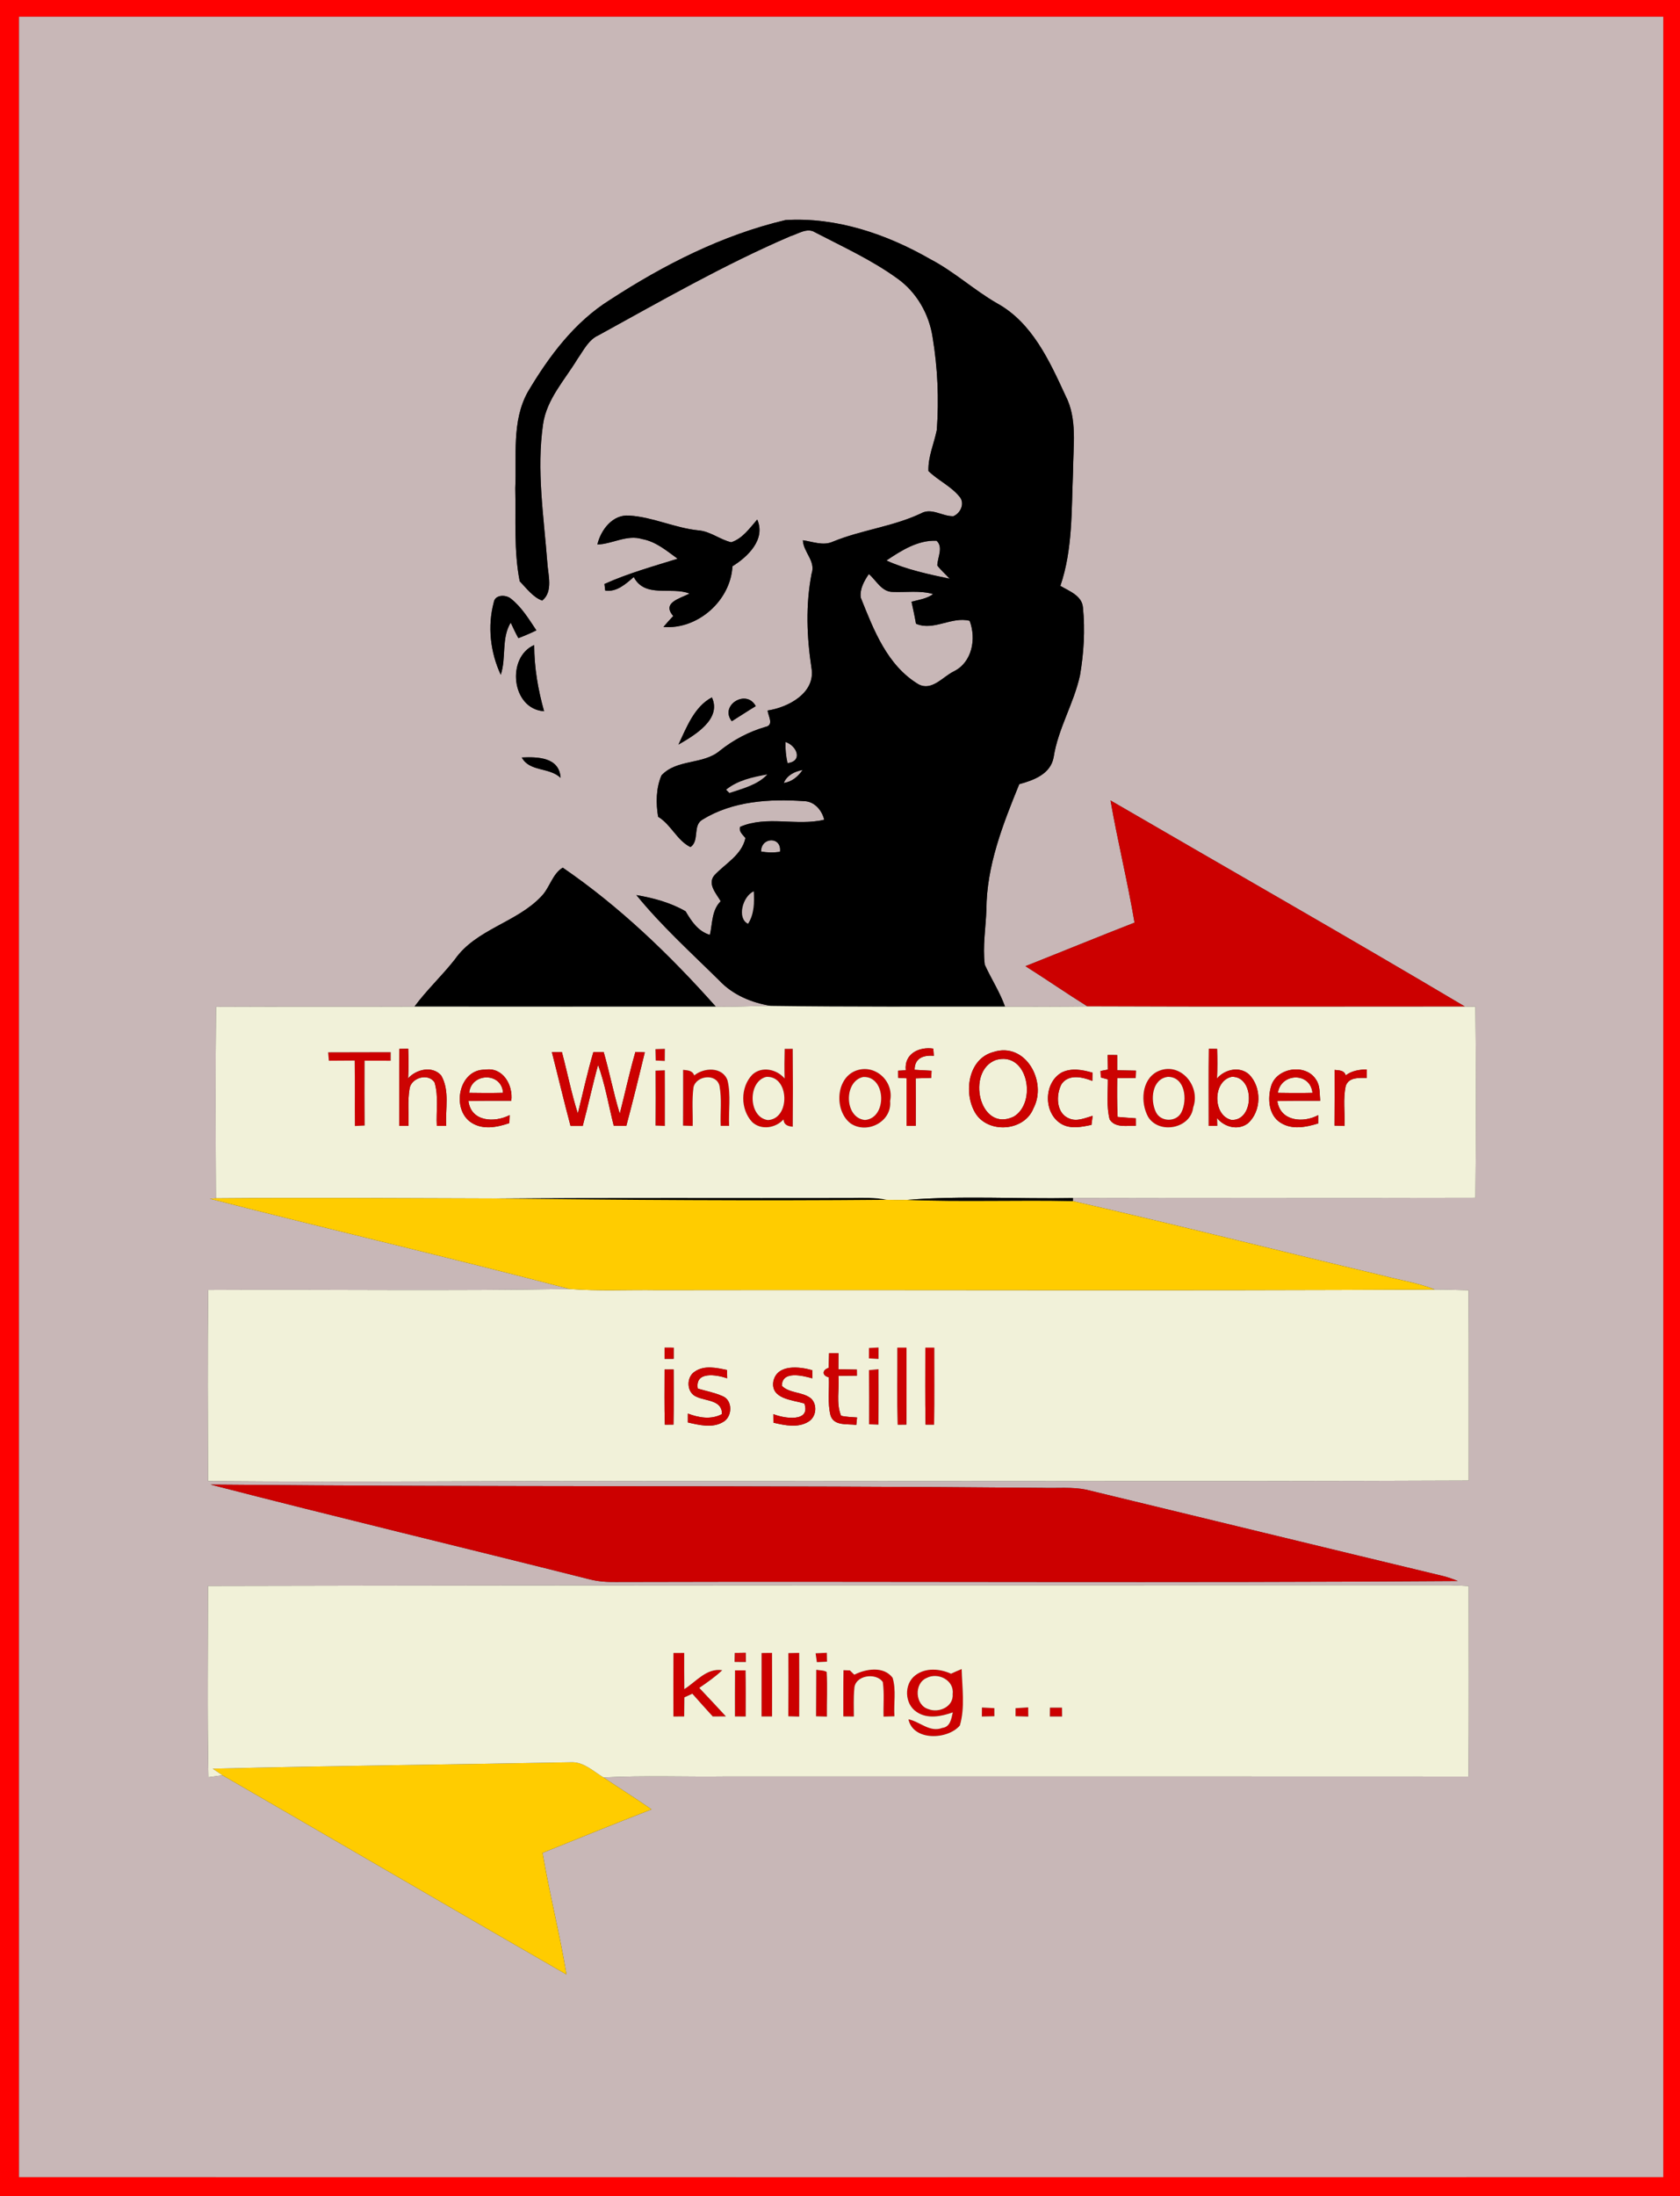 <svg xmlns="http://www.w3.org/2000/svg" width="808" height="1056" viewBox="0 0 606 792"><rect x="0" y="0" width="606" height="792" fill="#333333" stroke="none"/><path fill="red" d="M0 0h606v792H0V0m6.87 6.03c-.03 259.7-.03 519.4 0 779.09 197.7.04 395.4.03 593.1 0 .02-259.69.01-519.39 0-779.09-197.7-.01-395.4-.02-593.1 0z"/><g fill="#c8b7b7"><path d="M6.87 6.03c197.7-.02 395.4-.01 593.1 0 .01 259.7.02 519.4 0 779.09-197.7.03-395.4.04-593.1 0-.03-259.69-.03-519.39 0-779.09m276.47 73.33c-22.68 5.34-43.86 16.12-63.31 28.77-12.83 8.01-22.04 20.4-29.65 33.22-5.87 10.56-3.97 23.09-4.51 34.65.26 11.21-.58 22.56 1.6 33.62 2.4 2.47 4.88 5.85 8.13 6.96 4.02-3.28 2.08-9.25 1.83-13.71-1.27-16.57-3.94-33.32-1.54-49.89 1.31-9.07 7.88-16.01 12.46-23.59 2.19-3.1 3.93-6.88 7.6-8.51 22.75-12.49 45.32-25.46 69.19-35.71 2.85-.86 6.03-3.22 8.94-1.34 9.99 5.19 20.33 9.9 29.49 16.52 7.01 4.91 11.59 12.92 12.84 21.32 1.83 11.01 2.31 22.25 1.51 33.38-.99 4.94-3.2 9.65-3.02 14.81 3.43 3.36 8 5.39 11.08 9.1 2.22 2.36.61 6.06-2.08 7.19-3.98.12-7.87-3.2-11.73-.99-10.14 4.77-21.45 5.94-31.76 10.18-3.51 1.59-7.26-.02-10.81-.51.21 4.35 4.74 7.52 3.15 12.08-2.18 11.28-1.74 22.79-.02 34.09 1.46 8.9-8.39 14.11-15.84 15.22.2 2.02 2.4 5.29-.78 5.91-6 1.74-11.54 4.68-16.42 8.57-6.07 5.16-15.52 2.93-21.08 8.91-2 4.61-2.04 10.04-1.22 14.93 4.69 2.82 6.81 8.56 11.67 10.93 3.37-2.23.68-7.86 4.36-9.92 10.89-6.69 24.18-7.52 36.62-6.64 3.69.04 6.48 3.31 7.26 6.7-9.91 2.39-20.56-1.62-30.33 2.56-.56 1.74.99 2.84 1.92 4.06-1.36 6.19-7.25 9.15-11.22 13.43-2.6 3.14.73 6.6 2.29 9.34-3.27 3.27-2.93 7.96-3.89 12.14-4.29-1.3-6.63-4.89-8.76-8.5-5.4-3.15-11.63-4.8-17.76-5.86 9.04 11.11 19.72 20.77 29.9 30.82 4.95 5.25 11.74 8.04 18.76 9.16-6.67-.05-13.33.47-20.01.25-16.54-18.6-34.64-36.03-55.21-50.12-3.75 2.24-4.69 7.27-7.72 10.35-8.93 9.5-23.54 11.8-31.2 22.74-4.61 5.88-10.13 11-14.57 17.02-23.85.11-47.7-.05-71.56.08-.26 23.01-.16 46.04-.05 69.06-.55.04-1.64.11-2.19.15 43.17 11.1 86.61 21.21 129.71 32.54-43.42.78-86.87.11-130.31.35-.25 22.97-.13 45.94-.06 68.92 54.65.48 109.31-.18 163.96-.01 96.93-.1 193.87.23 290.79-.18-.04-22.88.09-45.75-.07-68.63-4.04-.05-8.09-.27-12.13-.25-5.99-2.38-12.4-3.33-18.6-4.99-37.35-8.88-74.58-18.37-111.99-26.91l.03-1.1c48.39-.14 96.78.05 145.17-.1.26-22.96.27-45.93-.01-68.89-1.25-.02-2.51-.04-3.75-.04-42.38-25.16-85.24-49.57-127.86-74.34 2.56 14.75 6.18 29.3 8.66 44.06-13.16 5.13-26.22 10.49-39.35 15.7 7.52 4.73 14.83 9.82 22.37 14.51-9.91.12-19.82.13-29.73.08-1.89-5.31-5-10.03-7.31-15.13-.8-6.6.35-13.24.59-19.84.04-15.81 5.99-30.87 11.85-45.25 5.2-1.42 11.3-3.63 12.4-9.7 1.6-10.32 7.27-19.33 9.49-29.46 1.4-8.06 1.9-16.36 1.09-24.51-.33-4.33-4.96-5.94-8.15-7.84 4.52-13.2 3.97-27.51 4.58-41.3-.01-9.11 1.65-18.88-2.73-27.31-5.77-12.51-12.04-26.34-24.67-33.28-8.36-4.81-15.51-11.45-24.08-15.92-15.77-9.06-33.91-15.23-52.25-14.11m-67.87 117.01c5.48-.2 10.64-3.66 16.18-1.97 4.95.9 8.82 4.24 12.78 7.09-8.9 2.78-17.87 5.26-26.4 9.11l.28 2.37c4.18.62 7.38-2.38 10.3-4.88 4.03 7.75 13.53 3.34 20.12 5.96-3.43 1.8-10.13 3.27-5.88 8.09-1.21 1.29-2.4 2.59-3.54 3.96 12.38 1.01 24.23-9.49 24.9-21.89 5.54-3.43 12.09-9.72 8.93-16.85-2.73 3.1-5.26 6.86-9.38 8.19-4.1-.96-7.53-3.96-11.87-4.29-8.5-.87-16.4-4.81-24.92-5.33-6.01-.47-10.23 5.16-11.5 10.44m-37.35 20.79c-2.33 8.67-1.27 18.07 2.51 26.18 2.06-6.13.13-13.13 3.59-18.8.87 1.89 1.75 3.77 2.76 5.59 2.21-.85 4.39-1.76 6.5-2.81-2.74-4.08-5.35-8.45-9.29-11.51-1.8-1.4-5.6-1.42-6.07 1.35m18.14 39.33c-2.19-7.8-3.57-15.77-3.56-23.88-10.11 4.39-8.29 23.07 3.56 23.88m48.46 12.03c5.79-3.34 15.71-9.16 12.07-17.03-6.38 3.37-9.13 10.83-12.07 17.03m19.25-8.43c2.89-1.78 5.71-3.69 8.64-5.44-3.38-6.36-13.18-.27-8.64 5.44m-75.76 13.07c2.84 5.24 9.92 3.44 14 7.35-.44-7.49-8.28-7.6-14-7.35M75.93 535.36c45.45 11.76 91.11 22.67 136.63 34.15 3.08.8 6.26 1.03 9.43.98 101.28-.29 202.59.4 303.85-.34-1.71-.71-3.44-1.32-5.22-1.78-42.95-10.31-85.86-20.79-128.8-31.16-5.2-1.06-10.55-.49-15.81-.66-100.03-.93-200.05-.23-300.08-1.19m-.9 36.56c0 22.99-.31 45.99.16 68.98 1.68-.24 3.37-.46 5.06-.7 41.38 23.91 82.65 48.02 124.09 71.85-2.42-14.71-6.15-29.17-8.62-43.87 13.09-5.26 26.15-10.59 39.3-15.68-5.68-3.97-11.57-7.62-17.3-11.51 14.74-.8 29.53-.16 44.28-.36 89.24.02 178.47-.04 267.71.03.18-22.9.07-45.79.06-68.69-2.26-.14-4.52-.27-6.77-.31-149.32.04-298.65-.08-447.97.26z"/><path d="M319.75 202.13c5.33-3.59 11.44-7.46 18.09-7.12 2.54 2.33.32 6.01.26 8.91 1.31 1.75 2.99 3.17 4.46 4.78-7.73-1.63-15.6-3.29-22.81-6.57zM310.49 215.52c-.42-3.1 1.23-6.03 2.92-8.51 2.7 2.3 4.59 6.44 8.6 6.45 4.88.19 9.85-.59 14.62.77-2.3 1.67-5.15 2.06-7.83 2.76.57 2.64 1.15 5.28 1.61 7.94 6.37 2.75 12.82-2.72 19.36-1.06 2.43 6.49.94 14.94-5.72 18.24-3.98 1.94-7.91 7.22-12.73 4.66-11.35-6.83-16.15-19.61-20.83-31.25zM283.33 267.57c4.09 1.3 6.43 6.92.74 7.64-.57-2.51-.81-5.08-.74-7.64zM274.55 307.08c-.11-5.25 7.5-5.56 6.81.08-2.26.36-4.56.32-6.81-.08z"/></g><path d="M283.34 79.36c18.34-1.12 36.48 5.05 52.25 14.11 8.57 4.47 15.72 11.11 24.08 15.92 12.63 6.94 18.9 20.77 24.67 33.28 4.38 8.43 2.72 18.2 2.73 27.31-.61 13.79-.06 28.1-4.58 41.3 3.19 1.9 7.82 3.51 8.15 7.84.81 8.15.31 16.45-1.09 24.51-2.22 10.13-7.89 19.14-9.49 29.46-1.1 6.07-7.2 8.28-12.4 9.7-5.86 14.38-11.81 29.44-11.85 45.25-.24 6.6-1.39 13.24-.59 19.84 2.31 5.1 5.42 9.82 7.31 15.13-28.11-.01-56.23.14-84.32-.25-7.02-1.12-13.81-3.91-18.76-9.16-10.18-10.05-20.86-19.71-29.9-30.82 6.13 1.06 12.36 2.71 17.76 5.86 2.13 3.61 4.47 7.2 8.76 8.5.96-4.18.62-8.87 3.89-12.14-1.56-2.74-4.89-6.2-2.29-9.34 3.97-4.28 9.86-7.24 11.22-13.43-.93-1.22-2.48-2.32-1.92-4.06 9.77-4.18 20.42-.17 30.33-2.56-.78-3.39-3.57-6.66-7.26-6.7-12.44-.88-25.73-.05-36.62 6.64-3.68 2.06-.99 7.69-4.36 9.92-4.86-2.37-6.98-8.11-11.67-10.93-.82-4.89-.78-10.32 1.22-14.93 5.56-5.98 15.01-3.75 21.08-8.91 4.88-3.89 10.42-6.83 16.42-8.57 3.18-.62.98-3.89.78-5.91 7.45-1.11 17.3-6.32 15.84-15.22-1.72-11.3-2.16-22.81.02-34.09 1.59-4.56-2.94-7.73-3.15-12.08 3.55.49 7.3 2.1 10.81.51 10.31-4.24 21.62-5.41 31.76-10.18 3.86-2.21 7.75 1.11 11.73.99 2.69-1.13 4.3-4.83 2.08-7.19-3.08-3.71-7.65-5.74-11.08-9.1-.18-5.16 2.03-9.87 3.02-14.81.8-11.13.32-22.37-1.51-33.38-1.25-8.4-5.83-16.41-12.84-21.32-9.16-6.62-19.5-11.33-29.49-16.52-2.91-1.88-6.09.48-8.94 1.34-23.87 10.25-46.44 23.22-69.19 35.71-3.67 1.63-5.41 5.41-7.6 8.51-4.58 7.58-11.15 14.52-12.46 23.59-2.4 16.57.27 33.32 1.54 49.89.25 4.46 2.19 10.43-1.83 13.71-3.25-1.11-5.73-4.49-8.13-6.96-2.18-11.06-1.34-22.41-1.6-33.62.54-11.56-1.36-24.09 4.51-34.65 7.61-12.82 16.82-25.21 29.65-33.22 19.45-12.65 40.63-23.43 63.31-28.77m36.41 122.77c7.21 3.28 15.08 4.94 22.81 6.57-1.47-1.61-3.15-3.03-4.46-4.78.06-2.9 2.28-6.58-.26-8.91-6.65-.34-12.76 3.53-18.09 7.12m-9.26 13.39c4.68 11.64 9.48 24.42 20.83 31.25 4.82 2.56 8.75-2.72 12.73-4.66 6.66-3.3 8.15-11.75 5.72-18.24-6.54-1.66-12.99 3.81-19.36 1.06-.46-2.66-1.04-5.3-1.61-7.94 2.68-.7 5.53-1.09 7.83-2.76-4.77-1.36-9.74-.58-14.62-.77-4.01-.01-5.9-4.15-8.6-6.45-1.69 2.48-3.34 5.41-2.92 8.51m-27.16 52.05c-.07 2.56.17 5.13.74 7.64 5.69-.72 3.35-6.34-.74-7.64m-.55 14.73c2.86-.41 5.04-2.29 6.65-4.58-2.8.54-5.46 1.84-6.65 4.58m-20.83 2.48c.29.29.87.88 1.17 1.17 4.74-1.6 10.08-2.88 13.63-6.65-5.17.93-10.64 2.09-14.8 5.48m12.6 22.3c2.25.4 4.55.44 6.81.08.69-5.64-6.92-5.33-6.81-.08m-4.72 26.03c2.23-3.46 2.29-7.71 2.06-11.68-4.06 1.86-6.09 9.77-2.06 11.68z"/><path d="M215.47 196.37c1.27-5.28 5.49-10.91 11.5-10.44 8.52.52 16.42 4.46 24.92 5.33 4.34.33 7.77 3.33 11.87 4.29 4.12-1.33 6.65-5.09 9.38-8.19 3.16 7.13-3.39 13.42-8.93 16.85-.67 12.4-12.52 22.9-24.9 21.89 1.14-1.37 2.33-2.67 3.54-3.96-4.25-4.82 2.45-6.29 5.88-8.09-6.59-2.62-16.09 1.79-20.12-5.96-2.92 2.5-6.12 5.5-10.3 4.88l-.28-2.37c8.53-3.85 17.5-6.33 26.4-9.11-3.96-2.85-7.83-6.19-12.78-7.09-5.54-1.69-10.7 1.77-16.18 1.97zM178.12 217.16c.47-2.77 4.27-2.75 6.07-1.35 3.94 3.06 6.55 7.43 9.29 11.51-2.11 1.05-4.29 1.96-6.5 2.81-1.01-1.82-1.89-3.7-2.76-5.59-3.46 5.67-1.53 12.67-3.59 18.8-3.78-8.11-4.84-17.51-2.51-26.18zM196.26 256.49c-11.85-.81-13.67-19.49-3.56-23.88-.01 8.11 1.37 16.08 3.56 23.88zM244.72 268.52c2.94-6.2 5.69-13.66 12.07-17.03 3.64 7.87-6.28 13.69-12.07 17.03zM263.97 260.09c-4.54-5.71 5.26-11.8 8.64-5.44-2.93 1.75-5.75 3.66-8.64 5.44zM188.21 273.16c5.72-.25 13.56-.14 14 7.35-4.08-3.91-11.16-2.11-14-7.35zM195.27 323.24c3.03-3.08 3.97-8.11 7.72-10.35 20.57 14.09 38.67 31.52 55.21 50.12-36.23.01-72.46.04-108.7-.01 4.44-6.02 9.96-11.14 14.57-17.02 7.66-10.94 22.27-13.24 31.2-22.74zM177.71 432.19c43.09-.36 86.19-.1 129.29-.2 4.28-.02 8.61-.25 12.83.68-47.36.45-94.76.06-142.12-.48z"/><g fill="#c7b6b6"><path d="M282.78 282.3c1.19-2.74 3.85-4.04 6.65-4.58-1.61 2.29-3.79 4.17-6.65 4.58zM261.95 284.78c4.16-3.39 9.63-4.55 14.8-5.48-3.55 3.77-8.89 5.05-13.63 6.65-.3-.29-.88-.88-1.17-1.17zM269.83 333.11c-4.03-1.91-2-9.82 2.06-11.68.23 3.97.17 8.22-2.06 11.68z"/></g><g fill="#c00"><path d="M400.58 288.66c42.62 24.77 85.48 49.18 127.86 74.34-45.39 0-90.79.13-136.18-.07-7.54-4.69-14.85-9.78-22.37-14.51 13.13-5.21 26.19-10.57 39.35-15.7-2.48-14.76-6.1-29.31-8.66-44.06zM236.43 378.34c1.13-.04 2.27-.08 3.4-.11-.01 1.45-.03 2.91-.04 4.37-1.1-.06-2.19-.11-3.27-.16l-.09-4.1zM283.04 378.24c.72 0 2.18 0 2.91-.01.09 9.36.08 18.72.01 28.08-1.72-.14-3.25-.62-3.31-2.63-2.87 3.13-8.05 4-11.32.97-4.3-4.58-4.33-12.64.09-17.15 3.4-3.1 8.81-1.91 11.59 1.42-.09-3.56-.07-7.12.03-10.68m-6.66 10.11c-6.76 1.68-6.49 14.62.61 15.57 8.2-.4 7.81-16.14-.61-15.57zM118.37 379.48c7.52-.06 15.05.01 22.57-.05 0 1.03-.01 2.06-.01 3.09-3.14-.03-6.28-.03-9.41-.02-.02 7.8-.05 15.6.02 23.4-1.18.05-2.35.1-3.53.16-.07-7.87.06-15.74-.07-23.6-3.11.03-6.21.04-9.31.06-.09-1.02-.18-2.03-.26-3.04zM236.45 386.1c1.12-.05 2.24-.09 3.37-.13.03 6.69.02 13.38.01 20.07-1.13-.04-2.26-.09-3.39-.13.06-6.6.05-13.21.01-19.81zM246.41 385.81c1.59.18 3.41.18 4 2.02 3.51-2.91 10.25-3.21 12.02 1.79 1.29 5.33.32 10.95.58 16.39h-3.04c-.21-4.81.47-9.7-.44-14.45-1.12-4.62-8.45-3.68-9.38.57-.61 4.61-.18 9.27-.29 13.91-1.16-.04-2.32-.08-3.48-.11.06-6.71.01-13.42.03-20.12zM308.29 386.29c7.03-3.03 14.32 3.45 12.79 10.76.74 7.44-8.27 12.09-14.23 8.1-5.79-4.37-5.52-15.76 1.44-18.86m3.09 2.09c-7.12 1.5-6.85 14.81.62 15.51 8.09-.62 7.71-15.89-.62-15.51zM417.4 386.46c8.16-4 15.84 5.1 13.01 12.89-.91 7.65-12.22 9.81-16.22 3.49-2.85-5.09-2.51-13.37 3.21-16.38m3.9 1.87c-5.82.72-6.46 8.39-4.36 12.67 1.69 3.69 7.48 3.75 9.23.07 2.18-4.36 1.4-12.69-4.87-12.74zM313.45 486.12c1.14-.07 2.29-.13 3.45-.18-.01 1.37-.01 2.75 0 4.13-1.16-.07-2.31-.14-3.46-.2 0-1.25.01-2.5.01-3.75zM313.46 494.09c1.14-.12 2.28-.22 3.43-.32.02 6.67.04 13.33-.02 20-1.13-.05-2.26-.1-3.38-.14 0-6.52.04-13.03-.03-19.54zM75.93 535.36c100.03.96 200.05.26 300.08 1.19 5.26.17 10.61-.4 15.81.66 42.94 10.37 85.85 20.85 128.8 31.16 1.78.46 3.51 1.07 5.22 1.78-101.26.74-202.57.05-303.85.34-3.17.05-6.35-.18-9.43-.98-45.52-11.48-91.18-22.39-136.63-34.15zM242.92 596.1c1.29-.01 2.59-.02 3.88-.02-.01 4.35-.01 8.7.04 13.05 4.32-2.7 8.01-7.69 13.69-6.82-2.53 2.42-5.41 4.4-8.28 6.38 3.21 3.41 6.43 6.82 9.6 10.28l-4.75.03c-2.47-2.72-4.94-5.44-7.36-8.2-.96.43-1.93.87-2.88 1.31-.04 2.29-.06 4.58-.07 6.88-1.3 0-2.59 0-3.88.02-.02-7.64-.03-15.27.01-22.91zM274.71 596.11c.94-.01 2.82-.04 3.77-.05.04 7.65.03 15.29.01 22.94h-3.79c0-7.63-.01-15.26.01-22.89zM284.38 596.14c1.29-.03 2.59-.06 3.9-.08.04 7.66.03 15.32 0 22.98-1.31-.05-2.61-.08-3.92-.11.06-7.6.05-15.2.02-22.79zM265.13 602.37c1.27-.01 2.54-.01 3.81-.01.1 5.54.06 11.09.05 16.65-1.3-.02-2.6-.02-3.89-.02 0-5.54-.02-11.08.03-16.62zM294.43 602.16c1.25.24 2.63.11 3.77.77.3 5.36.02 10.74.08 16.11-1.31-.05-2.61-.08-3.92-.11.07-5.6 0-11.19.07-16.77zM304.26 602.3l2.31.08c.39.39 1.19 1.16 1.59 1.55 4.21-2.14 10.59-3.17 13.81 1.1 1.36 4.45.34 9.29.66 13.9-1.31.03-2.62.06-3.92.11-.12-4.16.32-8.35-.27-12.47-2.48-3.59-10.17-2.43-10.28 2.45-.33 3.32-.15 6.66-.17 9.99-1.27-.02-2.53-.03-3.8-.03.02-5.57-.03-11.13.07-16.68zM330.17 604.15c3.71-2.85 8.82-2.41 12.88-.58 1.27-.59 2.54-1.15 3.83-1.67.17 6.72 1.27 13.83-.65 20.35-4.39 5.19-16.87 5.67-18.54-2.24 4.2.84 7.65 4.86 12.24 3.1 2.86-.34 3.24-3.35 3.76-5.6-4.14 1.47-9.13 2.51-13.03-.14-4.41-2.86-4.68-10.05-.49-13.22m4.08.96c-4.6 1.93-4.2 9.78.6 11.22 3.82 1.53 9.2-.84 8.79-5.47.63-4.94-5.33-7.92-9.39-5.75zM354.2 615.76c1.48.06 2.98.14 4.47.23 0 .73.01 2.19.01 2.92-1.51.03-3.01.06-4.51.1.01-.82.02-2.44.03-3.25zM366.33 616.01c1.52-.11 3.03-.21 4.56-.29 0 .83.02 2.49.03 3.31-1.54-.05-3.07-.09-4.6-.13 0-.72.01-2.17.01-2.89zM378.73 615.81c1.44-.01 2.89-.02 4.35-.01 0 .8.02 2.4.03 3.2-1.48-.01-2.95-.01-4.41 0 0-.79.02-2.39.03-3.19z"/></g><g fill="#f1f1d9"><path d="M77.94 363.08c23.86-.13 47.71.03 71.56-.08 36.24.05 72.47.02 108.7.01 6.68.22 13.34-.3 20.01-.25 28.09.39 56.21.24 84.32.25 9.91.05 19.82.04 29.73-.08 45.39.2 90.79.07 136.18.07 1.24 0 2.5.02 3.75.04.28 22.96.27 45.93.01 68.89-48.39.15-96.78-.04-145.17.1-19.94.38-40-.93-59.85.67-2.45.04-4.91.04-7.35-.03-4.22-.93-8.55-.7-12.83-.68-43.1.1-86.2-.16-129.29.2-33.27-.08-66.55-.34-99.82-.05-.11-23.02-.21-46.05.05-69.06m66.13 15.17c-.1 9.25-.03 18.5-.05 27.76h3.34c.12-4.43-.37-8.91.36-13.29.49-4.07 6.76-5.91 9.03-2.37 1.53 5.06.52 10.46.81 15.67.85-.01 2.56-.01 3.41-.01-.41-6.02 1.35-12.7-1.83-18.18-3.15-3.61-9.04-2.25-11.93 1.06.21-3.57.18-7.14.04-10.7-.79.01-2.39.04-3.18.06m92.36.09l.09 4.1c1.08.05 2.17.1 3.27.16.01-1.46.03-2.92.04-4.37-1.13.03-2.27.07-3.4.11m46.61-.1c-.1 3.56-.12 7.12-.03 10.68-2.78-3.33-8.19-4.52-11.59-1.42-4.42 4.51-4.39 12.57-.09 17.15 3.27 3.03 8.45 2.16 11.32-.97.06 2.01 1.59 2.49 3.31 2.63.07-9.36.08-18.72-.01-28.08-.73.01-2.19.01-2.91.01m43.69 7.72c-.69.04-2.06.11-2.75.15.01.64.02 1.93.02 2.58l3 .16c.01 5.72-.01 11.44.01 17.16h3.31c.02-5.71.03-11.42-.02-17.13 1.87-.07 3.75-.13 5.63-.18.02-.64.07-1.93.09-2.57-2.04-.1-4.08-.21-6.11-.34 0-4.22 3.19-5.37 6.94-5.04l-.2-2.6c-5.18-.75-10.56 1.87-9.92 7.81m109.32-7.73c-.11 9.26-.04 18.52-.04 27.79.76-.01 2.3-.02 3.06-.03-.01-.7-.04-2.09-.06-2.78 2.65 3.27 7.59 4.58 11.13 1.89 4.91-4.36 5.03-12.97.44-17.61-3.4-3.11-8.79-1.87-11.59 1.43.16-3.55.14-7.11.04-10.66-.74-.01-2.23-.02-2.98-.03m-317.68 1.25c.08 1.01.17 2.02.26 3.04 3.1-.02 6.2-.03 9.31-.06.13 7.86 0 15.73.07 23.6 1.18-.06 2.35-.11 3.53-.16-.07-7.8-.04-15.6-.02-23.4 3.13-.01 6.27-.01 9.41.02 0-1.03.01-2.06.01-3.09-7.52.06-15.05-.01-22.57.05m80.7-.05c2.28 8.86 4.36 17.77 6.73 26.61 1.46-.01 2.93-.01 4.4-.01 1.97-7.31 3.52-14.73 5.54-22.02 2.56 7.11 3.8 14.62 5.64 21.94 1.51.03 3.02.05 4.54.08 2.35-8.81 4.53-17.68 6.68-26.55-1.13-.05-2.27-.09-3.4-.14-2.14 7.36-3.74 14.86-5.64 22.28-2.25-7.33-3.67-14.87-5.8-22.22-1.24-.01-2.48-.01-3.72-.01-2.16 7.3-3.77 14.76-5.61 22.15-2.32-7.27-3.77-14.77-5.74-22.13-1.21.01-2.42.01-3.62.02m159.27-.05c-9.14 2.4-10.84 14.7-6.6 21.89 4.54 7.67 17.72 6.82 21.03-1.56 5.08-9.53-2.75-24.09-14.43-20.33m41.21 1.07c.01 1.75.04 3.51.08 5.27-.66.13-2 .38-2.66.51.02.59.08 1.75.11 2.33.64.17 1.91.52 2.55.69.02 4.81-.56 9.72.63 14.43 2.04 3.2 6.27 2.17 9.46 2.31 0-.67-.01-2.03-.01-2.7-2.2-.15-4.39-.31-6.57-.5-.23-4.66-.2-9.34-.15-14 2.22-.03 4.44-.04 6.67-.06.02-.66.06-1.98.09-2.64-2.26-.06-4.52-.1-6.77-.13 0-1.84-.01-3.67 0-5.49-.86-.01-2.58-.02-3.43-.02m-229.49 24.42c4.14 2.67 9.3 1.66 13.66.15l.12-2.88c-5.48 2.79-13.91 2.45-14.86-5.09 5.15-.15 10.3-.07 15.45-.1.72-5.62-3.02-12.26-9.44-11.2-9.55-.23-12.34 14.35-4.93 19.12m66.39-18.77c.04 6.6.05 13.21-.01 19.81 1.13.04 2.26.09 3.39.13.01-6.69.02-13.38-.01-20.07-1.13.04-2.25.08-3.37.13m9.96-.29c-.02 6.7.03 13.41-.03 20.12 1.16.03 2.32.07 3.48.11.11-4.64-.32-9.3.29-13.91.93-4.25 8.26-5.19 9.38-.57.91 4.75.23 9.64.44 14.45h3.04c-.26-5.44.71-11.06-.58-16.39-1.77-5-8.51-4.7-12.02-1.79-.59-1.84-2.41-1.84-4-2.02m61.88.48c-6.96 3.1-7.23 14.49-1.44 18.86 5.96 3.99 14.97-.66 14.23-8.1 1.53-7.31-5.76-13.79-12.79-10.76m74.62.51c-6.46 3.75-6.55 14.55-.19 18.44 3.36 2.04 7.39 1.17 10.99.42.14-1.1.28-2.19.43-3.27-2.72.76-5.67 2.19-8.46.96-4.79-1.83-4.84-8.59-2.75-12.43 2.59-3.7 7.55-2.52 11.09-1.13.01-.75.04-2.23.05-2.97-3.58-1.04-7.69-1.8-11.16-.02m34.49-.34c-5.72 3.01-6.06 11.29-3.21 16.38 4 6.32 15.31 4.16 16.22-3.49 2.83-7.79-4.85-16.89-13.01-12.89m41.14 5.12c-1.38 4.52-1 10.62 3.44 13.34 4.11 2.59 9.15 1.56 13.5.22 0-.75.01-2.25.01-2.99-5.45 2.93-13.65 2.24-14.73-5.07 5.15-.2 10.3-.11 15.46-.13-.26-2.55.05-5.37-1.48-7.58-3.67-5.95-14.14-4.43-16.2 2.21m22.86-5.75c0 6.7.03 13.39-.03 20.09l3.59.12c.24-4.81-.58-9.77.49-14.49 1.14-3.18 4.85-2.83 7.58-2.83 0-.76-.01-2.3-.01-3.07-2.7.06-5.41.47-7.6 2.15-.53-1.91-2.43-1.79-4.02-1.97z"/><path d="M359.26 382.24c11.59-3.29 14.9 15.47 6.37 20.46-12.42 5.88-17.26-16.53-6.37-20.46zM169.25 394.09c.7-7.29 11.73-7.52 12.2-.01-4.07.1-8.14.09-12.2.01zM276.38 388.35c8.42-.57 8.81 15.17.61 15.57-7.1-.95-7.37-13.89-.61-15.57zM311.38 388.38c8.33-.38 8.71 14.89.62 15.51-7.47-.7-7.74-14.01-.62-15.51zM421.3 388.33c6.27.05 7.05 8.38 4.87 12.74-1.75 3.68-7.54 3.62-9.23-.07-2.1-4.28-1.46-11.95 4.36-12.67zM444.31 388.31c8.36-.27 8.21 16.04-.16 15.55-6.79-1.65-6.75-14.08.16-15.55zM460.95 394.09c1.08-7.2 11.69-7.56 12.48 0-4.16.1-8.32.09-12.48 0zM517.59 465.03c4.04-.02 8.09.2 12.13.25.16 22.88.03 45.75.07 68.63-96.92.41-193.86.08-290.79.18-54.65-.17-109.31.49-163.96.01-.07-22.98-.19-45.95.06-68.92 43.44-.24 86.89.43 130.31-.35 10.51.84 21.06.25 31.58.42 93.53-.15 187.07.29 280.6-.22m-277.87 20.95c-.01 1.34-.01 2.69 0 4.04.82 0 2.46-.01 3.28-.01v-4.02c-.82 0-2.46 0-3.28-.01m73.73.14c0 1.25-.01 2.5-.01 3.75 1.15.06 2.3.13 3.46.2-.01-1.38-.01-2.76 0-4.13-1.16.05-2.31.11-3.45.18m10.28-.13c.03 9.25-.14 18.51.09 27.77.78-.01 2.34-.01 3.11-.02.13-9.25.03-18.5.06-27.75h-3.26m10.05 0c.03 9.25-.12 18.5.09 27.75h3.07c.12-9.25.03-18.5.05-27.75h-3.21m-34.73 2c-.04 1.76-.07 3.52-.12 5.29-2.41.71-2.49 2.82.05 3.4.21 4.55-.52 9.22.59 13.68 1.15 3.99 6.13 3.03 9.31 3.49l.28-2.68c-1.93-.16-3.88-.17-5.77-.62-1.87-4.52-.57-9.64-.95-14.4 2.22-.03 4.44-.05 6.67-.06-.01-.55-.02-1.64-.02-2.19-2.23-.04-4.45-.07-6.67-.12.02-1.93.03-3.86.03-5.79h-3.4m-48.41 6.62c-3.22 2.01-3.03 7.7.64 9.11 3.41 1.61 9.24 1.1 9.14 6.24-3.91 2.09-8.34 1.3-12.29-.19v3.2c4.07.92 8.78 2.12 12.62-.12 3.51-1.81 3.67-7.98-.22-9.42-2.82-1.25-5.88-1.8-8.83-2.68-1.06-6.38 6.79-5.01 10.61-3.71l-.08-3c-3.8-.78-8.14-1.8-11.59.57m28.35 3.38c-1.2 6.52 6.81 6.82 11.15 8.13 2.42 6.9-7.36 5.43-11.18 3.84.01.77.02 2.31.03 3.09 4.08.95 8.84 1.99 12.64-.37 2.81-1.68 3.28-5.98 1.01-8.29-3.06-2.56-7.73-1.8-10.6-4.61-.01-5.6 7.46-3.71 10.97-2.72 0-.73-.01-2.2-.01-2.94-4.66-1.31-12.55-2.24-14.01 3.87m-39.27-4.12c.01 6.63-.11 13.26.1 19.89.78-.01 2.34-.01 3.12-.02.12-6.63.06-13.26.05-19.89-.81.01-2.45.02-3.27.02m73.74.22c.07 6.51.03 13.02.03 19.54 1.12.04 2.25.09 3.38.14.06-6.67.04-13.33.02-20-1.15.1-2.29.2-3.43.32z"/></g><path fill="#cd0403" d="M144.07 378.25c.79-.02 2.39-.05 3.18-.06.14 3.56.17 7.13-.04 10.7 2.89-3.31 8.78-4.67 11.93-1.06 3.18 5.48 1.42 12.16 1.83 18.18-.85 0-2.56 0-3.41.01-.29-5.21.72-10.61-.81-15.67-2.27-3.54-8.54-1.7-9.03 2.37-.73 4.38-.24 8.86-.36 13.29h-3.34c.02-9.26-.05-18.51.05-27.76z"/><g fill="#cc0202"><path d="M326.73 385.96c-.64-5.94 4.74-8.56 9.92-7.81l.2 2.6c-3.75-.33-6.94.82-6.94 5.04 2.03.13 4.07.24 6.11.34-.02.64-.07 1.93-.09 2.57-1.88.05-3.76.11-5.63.18.05 5.71.04 11.42.02 17.13h-3.31c-.02-5.72 0-11.44-.01-17.16l-3-.16c0-.65-.01-1.94-.02-2.58.69-.04 2.06-.11 2.75-.15zM170.06 404.87c-7.41-4.77-4.62-19.35 4.93-19.12 6.42-1.06 10.16 5.58 9.44 11.2-5.15.03-10.3-.05-15.45.1.95 7.54 9.38 7.88 14.86 5.09l-.12 2.88c-4.36 1.51-9.52 2.52-13.66-.15m-.81-10.78c4.06.08 8.13.09 12.2-.01-.47-7.51-11.5-7.28-12.2.01zM481.4 385.83c1.59.18 3.49.06 4.02 1.97 2.19-1.68 4.9-2.09 7.6-2.15 0 .77.01 2.31.01 3.07-2.73 0-6.44-.35-7.58 2.83-1.07 4.72-.25 9.68-.49 14.49l-3.59-.12c.06-6.7.03-13.39.03-20.09zM323.73 485.99h3.26c-.03 9.25.07 18.5-.06 27.75-.77.01-2.33.01-3.11.02-.23-9.26-.06-18.52-.09-27.77zM299.05 487.99h3.4c0 1.93-.01 3.86-.03 5.79 2.22.05 4.44.08 6.67.12 0 .55.01 1.64.02 2.19-2.23.01-4.45.03-6.67.06.38 4.76-.92 9.88.95 14.4 1.89.45 3.84.46 5.77.62l-.28 2.68c-3.18-.46-8.16.5-9.31-3.49-1.11-4.46-.38-9.13-.59-13.68-2.54-.58-2.46-2.69-.05-3.4.05-1.77.08-3.53.12-5.29z"/></g><g fill="#cc0100"><path d="M436.05 378.23c.75.01 2.24.02 2.98.03.1 3.55.12 7.11-.04 10.66 2.8-3.3 8.19-4.54 11.59-1.43 4.59 4.64 4.47 13.25-.44 17.61-3.54 2.69-8.48 1.38-11.13-1.89.02.69.05 2.08.06 2.78-.76.01-2.3.02-3.06.03 0-9.27-.07-18.53.04-27.79m8.26 10.08c-6.91 1.47-6.95 13.9-.16 15.55 8.37.49 8.52-15.82.16-15.55zM458.54 391.58c2.06-6.64 12.53-8.16 16.2-2.21 1.53 2.21 1.22 5.03 1.48 7.58-5.16.02-10.31-.07-15.46.13 1.08 7.31 9.28 8 14.73 5.07 0 .74-.01 2.24-.01 2.99-4.35 1.34-9.39 2.37-13.5-.22-4.44-2.72-4.82-8.82-3.44-13.34m2.41 2.51c4.16.09 8.32.1 12.48 0-.79-7.56-11.4-7.2-12.48 0zM239.72 485.98c.82.01 2.46.01 3.28.01v4.02c-.82 0-2.46.01-3.28.01-.01-1.35-.01-2.7 0-4.04zM239.72 493.87c.82 0 2.46-.01 3.27-.02.01 6.63.07 13.26-.05 19.89-.78.01-2.34.01-3.12.02-.21-6.63-.09-13.26-.1-19.89z"/></g><g fill="#cc0101"><path d="M199.07 379.43c1.2-.01 2.41-.01 3.62-.02 1.97 7.36 3.42 14.86 5.74 22.13 1.84-7.39 3.45-14.85 5.61-22.15 1.24 0 2.48 0 3.72.01 2.13 7.35 3.55 14.89 5.8 22.22 1.9-7.42 3.5-14.92 5.64-22.28 1.13.05 2.27.09 3.4.14-2.15 8.87-4.33 17.74-6.68 26.55-1.52-.03-3.03-.05-4.54-.08-1.84-7.32-3.08-14.83-5.64-21.94-2.02 7.29-3.57 14.71-5.54 22.02-1.47 0-2.94 0-4.4.01-2.37-8.84-4.45-17.75-6.73-26.61zM358.34 379.38c11.68-3.76 19.51 10.8 14.43 20.33-3.31 8.38-16.49 9.23-21.03 1.56-4.24-7.19-2.54-19.49 6.6-21.89m.92 2.86c-10.89 3.93-6.05 26.34 6.37 20.46 8.53-4.99 5.22-23.75-6.37-20.46zM382.91 386.8c3.47-1.78 7.58-1.02 11.16.02-.01.74-.04 2.22-.05 2.97-3.54-1.39-8.5-2.57-11.09 1.13-2.09 3.84-2.04 10.6 2.75 12.43 2.79 1.23 5.74-.2 8.46-.96-.15 1.08-.29 2.17-.43 3.27-3.6.75-7.63 1.62-10.99-.42-6.36-3.89-6.27-14.69.19-18.44zM333.78 485.99h3.21c-.02 9.25.07 18.5-.05 27.75h-3.07c-.21-9.25-.06-18.5-.09-27.75zM250.64 494.61c3.45-2.37 7.79-1.35 11.59-.57l.08 3c-3.82-1.3-11.67-2.67-10.61 3.71 2.95.88 6.01 1.43 8.83 2.68 3.89 1.44 3.73 7.61.22 9.42-3.84 2.24-8.55 1.04-12.62.12v-3.2c3.95 1.49 8.38 2.28 12.29.19.1-5.14-5.73-4.63-9.14-6.24-3.67-1.41-3.86-7.1-.64-9.11zM278.99 497.99c1.46-6.11 9.35-5.18 14.01-3.87 0 .74.01 2.21.01 2.94-3.51-.99-10.98-2.88-10.97 2.72 2.87 2.81 7.54 2.05 10.6 4.61 2.27 2.31 1.8 6.61-1.01 8.29-3.8 2.36-8.56 1.32-12.64.37-.01-.78-.02-2.32-.03-3.09 3.82 1.59 13.6 3.06 11.18-3.84-4.34-1.31-12.35-1.61-11.15-8.13zM294.2 596.21c1.35-.07 2.7-.14 4.05-.19.02.81.04 2.42.06 3.22-.92.04-2.74.13-3.65.17-.16-1.08-.31-2.14-.46-3.2z"/></g><g><path fill="#cc0302" d="M399.55 380.45c.85 0 2.57.01 3.43.02-.01 1.82 0 3.65 0 5.49 2.25.03 4.51.07 6.77.13-.03.66-.07 1.98-.09 2.64-2.23.02-4.45.03-6.67.06-.05 4.66-.08 9.34.15 14 2.18.19 4.37.35 6.57.5 0 .67.01 2.03.01 2.7-3.19-.14-7.42.89-9.46-2.31-1.19-4.71-.61-9.62-.63-14.43-.64-.17-1.91-.52-2.55-.69-.03-.58-.09-1.74-.11-2.33.66-.13 2-.38 2.66-.51-.04-1.76-.07-3.52-.08-5.27z"/></g><g fill="#fc0"><path d="M75.7 432.29c.55-.04 1.64-.11 2.19-.15 33.27-.29 66.55-.03 99.82.05 47.36.54 94.76.93 142.12.48 2.44.07 4.9.07 7.35.03 19.92.78 39.89-.01 59.82.43 37.41 8.54 74.64 18.03 111.99 26.91 6.2 1.66 12.61 2.61 18.6 4.99-93.53.51-187.07.07-280.6.22-10.52-.17-21.07.42-31.58-.42-43.1-11.33-86.54-21.44-129.71-32.54zM206.44 635.5c4.39.03 7.71 3.38 11.28 5.49 5.73 3.89 11.62 7.54 17.3 11.51-13.15 5.09-26.21 10.42-39.3 15.68 2.47 14.7 6.2 29.16 8.62 43.87-41.44-23.83-82.71-47.94-124.09-71.85-1.19-.79-2.37-1.58-3.53-2.38 43.23-1.08 86.48-1.47 129.72-2.32z"/></g><g><path fill="#060605" d="M327.18 432.7c19.85-1.6 39.91-.29 59.85-.67l-.03 1.1c-19.93-.44-39.9.35-59.82-.43z"/></g><g fill="#f1f1d8"><path d="M75.03 571.92c149.32-.34 298.65-.22 447.97-.26 2.25.04 4.51.17 6.77.31.01 22.9.12 45.79-.06 68.69-89.24-.07-178.47-.01-267.71-.03-14.75.2-29.54-.44-44.28.36-3.57-2.11-6.89-5.46-11.28-5.49-43.24.85-86.49 1.24-129.72 2.32 1.16.8 2.34 1.59 3.53 2.38-1.69.24-3.38.46-5.06.7-.47-22.99-.16-45.99-.16-68.98m167.89 24.18c-.04 7.64-.03 15.27-.01 22.91 1.29-.02 2.58-.02 3.88-.02.01-2.3.03-4.59.07-6.88.95-.44 1.92-.88 2.88-1.31 2.42 2.76 4.89 5.48 7.36 8.2l4.75-.03c-3.17-3.46-6.39-6.87-9.6-10.28 2.87-1.98 5.75-3.96 8.28-6.38-5.68-.87-9.37 4.12-13.69 6.82-.05-4.35-.05-8.7-.04-13.05-1.29 0-2.59.01-3.88.02m22.16-.02c-.02.8-.05 2.4-.07 3.21 1.34 0 2.67.01 4.01.03l-.04-3.3c-1.3.01-2.6.03-3.9.06m9.63.03c-.02 7.63-.01 15.26-.01 22.89h3.79c.02-7.65.03-15.29-.01-22.94-.95.01-2.83.04-3.77.05m9.67.03c.03 7.59.04 15.19-.02 22.79 1.31.03 2.61.06 3.92.11.03-7.66.04-15.32 0-22.98-1.31.02-2.61.05-3.9.08m9.82.07c.15 1.06.3 2.12.46 3.2.91-.04 2.73-.13 3.65-.17-.02-.8-.04-2.41-.06-3.22-1.35.05-2.7.12-4.05.19m-29.07 6.16c-.05 5.54-.03 11.08-.03 16.62 1.29 0 2.59 0 3.89.02.01-5.56.05-11.11-.05-16.65-1.27 0-2.54 0-3.81.01m29.3-.21c-.07 5.58 0 11.17-.07 16.77 1.31.03 2.61.06 3.92.11-.06-5.37.22-10.75-.08-16.11-1.14-.66-2.52-.53-3.77-.77m9.83.14c-.1 5.55-.05 11.11-.07 16.68 1.27 0 2.53.01 3.8.03.02-3.33-.16-6.67.17-9.99.11-4.88 7.8-6.04 10.28-2.45.59 4.12.15 8.31.27 12.47 1.3-.05 2.61-.08 3.92-.11-.32-4.61.7-9.45-.66-13.9-3.22-4.27-9.6-3.24-13.81-1.1-.4-.39-1.2-1.16-1.59-1.55l-2.31-.08m25.91 1.85c-4.19 3.17-3.92 10.36.49 13.22 3.9 2.65 8.89 1.61 13.03.14-.52 2.25-.9 5.26-3.76 5.6-4.59 1.76-8.04-2.26-12.24-3.1 1.67 7.91 14.15 7.43 18.54 2.24 1.92-6.52.82-13.63.65-20.35-1.29.52-2.56 1.08-3.83 1.67-4.06-1.83-9.17-2.27-12.88.58m24.03 11.61c-.01.81-.02 2.43-.03 3.25 1.5-.04 3-.07 4.51-.1 0-.73-.01-2.19-.01-2.92-1.49-.09-2.99-.17-4.47-.23m12.13.25c0 .72-.01 2.17-.01 2.89 1.53.04 3.06.08 4.6.13-.01-.82-.03-2.48-.03-3.31-1.53.08-3.04.18-4.56.29m12.4-.2c-.01.8-.03 2.4-.03 3.19 1.46-.01 2.93-.01 4.41 0-.01-.8-.03-2.4-.03-3.2-1.46-.01-2.91 0-4.35.01z"/><path d="M334.25 605.11c4.06-2.17 10.02.81 9.39 5.75.41 4.63-4.97 7-8.79 5.47-4.8-1.44-5.2-9.29-.6-11.22z"/></g><g><path fill="#ce0e0d" d="M265.08 596.08c1.3-.03 2.6-.05 3.9-.06l.04 3.3c-1.34-.02-2.67-.03-4.01-.03.02-.81.05-2.41.07-3.21z"/></g></svg>
